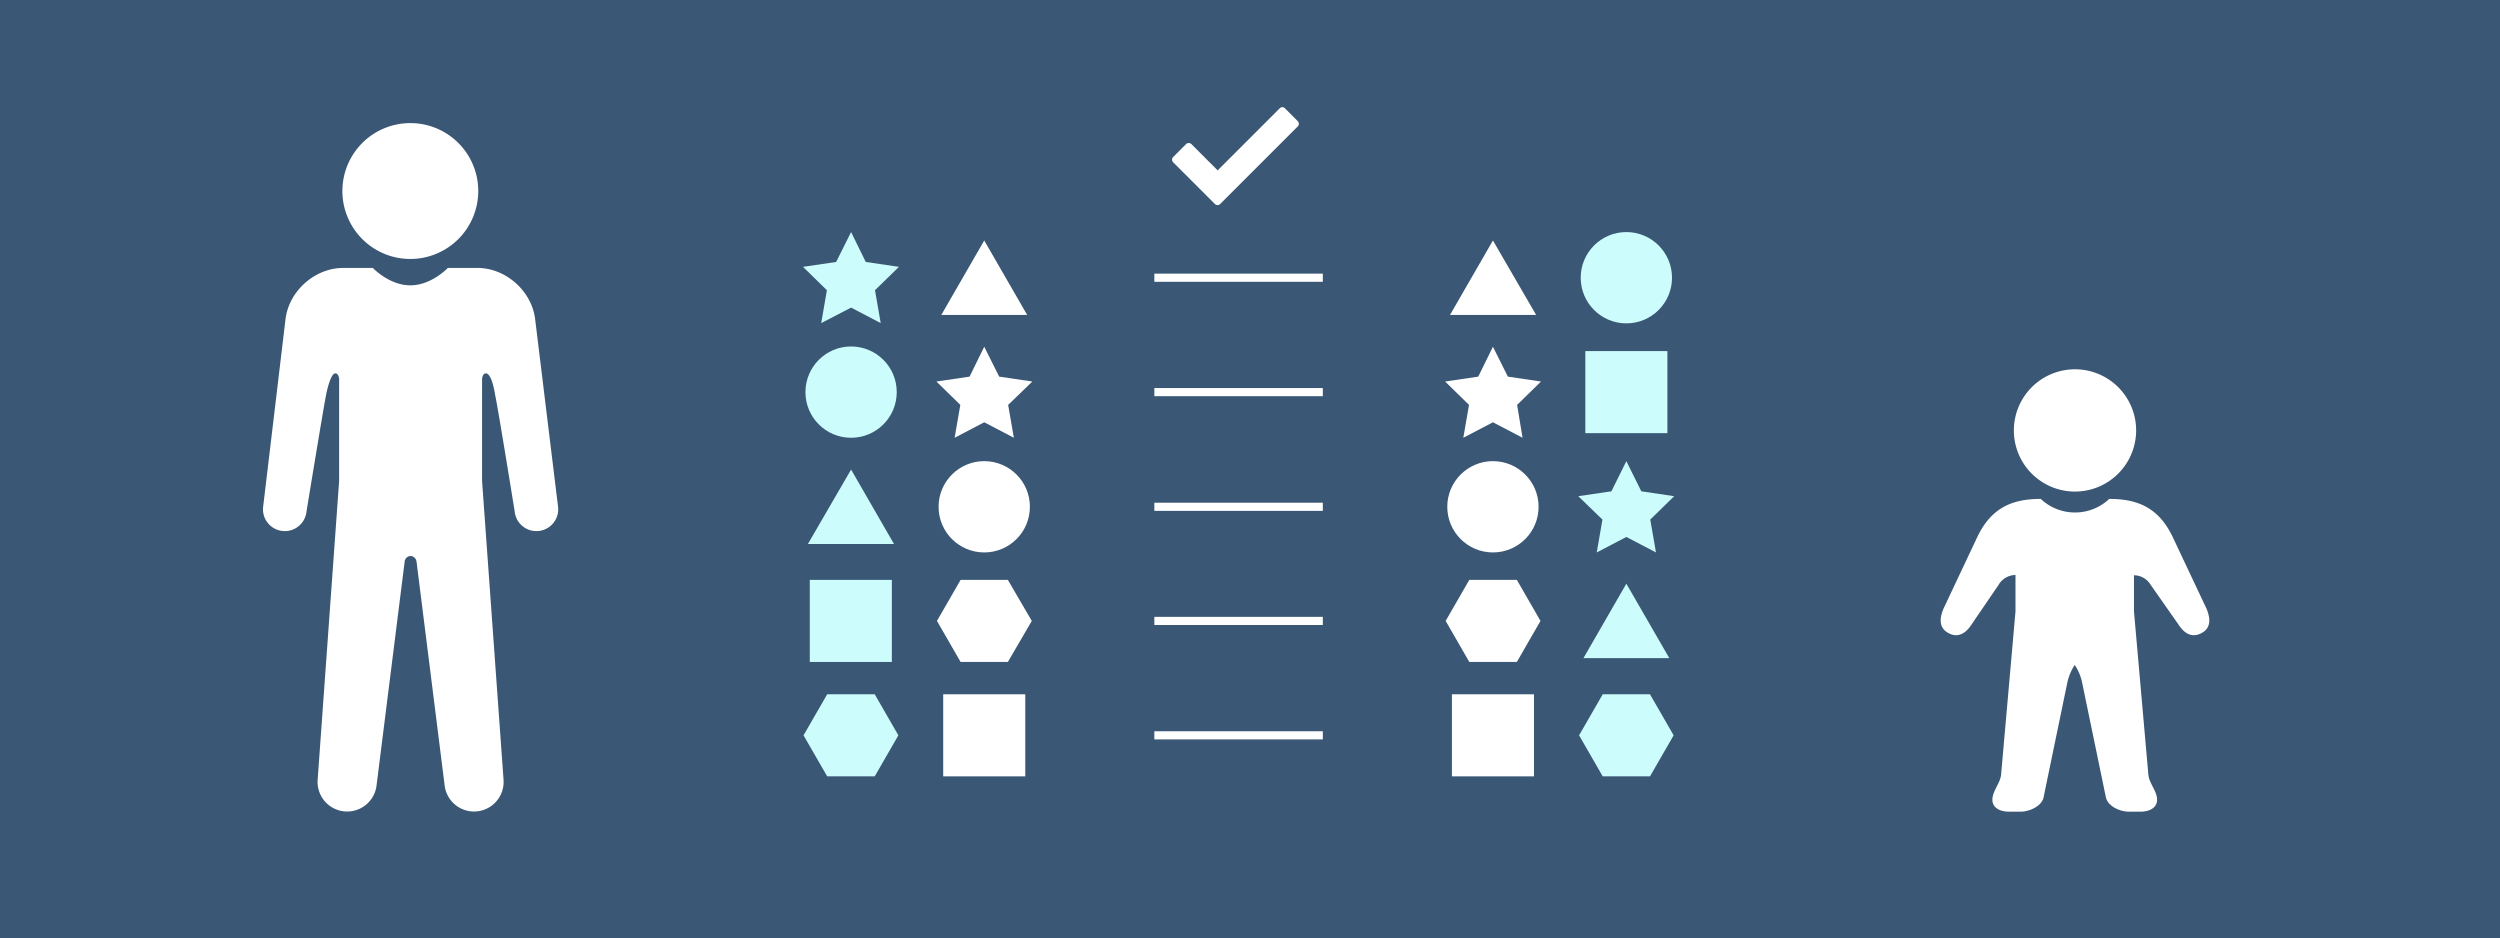 <svg id="sbsc_haploidentische-merkmale_desktop" xmlns="http://www.w3.org/2000/svg" width="920" height="345.3" viewBox="0 0 920 345.3">
  <rect id="Rechteck_700_1_" width="920" height="345.3" fill="#3a5775"/>
  <path id="Pfad_955" data-name="Pfad 955" d="M470.9,39.9,448.1,62.7,438.4,53a1.391,1.391,0,0,0-1.9,0l-4.8,4.8a1.391,1.391,0,0,0,0,1.9l10.6,10.6,4.8,4.8a1.391,1.391,0,0,0,1.9,0l4.8-4.8,23.8-23.8a1.391,1.391,0,0,0,0-1.9l-4.8-4.8A1.3,1.3,0,0,0,470.9,39.9Z" fill="#fff"/>
  <g id="Gruppe_3220" data-name="Gruppe 3220">
    <path id="Pfad_956" data-name="Pfad 956" d="M321.9,285.7H304.4l-8.7-15.1,8.7-15.1h17.5l8.7,15.1Z" fill="#ccfcfc"/>
    <rect id="Rechteck_760" data-name="Rechteck 760" width="30.2" height="30.2" transform="translate(347.1 255.5)" fill="#fff"/>
    <rect id="Rechteck_761" data-name="Rechteck 761" width="30.2" height="30.2" transform="translate(534.3 255.5)" fill="#fff"/>
    <path id="Pfad_957" data-name="Pfad 957" d="M607.2,285.7H589.8l-8.7-15.1,8.7-15.1h17.4l8.7,15.1Z" fill="#ccfcfc"/>
    <rect id="Rechteck_762" data-name="Rechteck 762" width="62" height="3" transform="translate(424.8 269.1)" fill="#fff"/>
  </g>
  <g id="Gruppe_3221" data-name="Gruppe 3221">
    <rect id="Rechteck_763" data-name="Rechteck 763" width="30.2" height="30.2" transform="translate(298 213.4)" fill="#ccfcfc"/>
    <path id="Pfad_958" data-name="Pfad 958" d="M370.9,243.6H353.5l-8.7-15.1,8.7-15.1h17.4l8.8,15.1Z" fill="#fff"/>
    <path id="Pfad_959" data-name="Pfad 959" d="M558.2,243.6H540.7L532,228.5l8.7-15.1h17.5l8.7,15.1Z" fill="#fff"/>
    <path id="Pfad_960" data-name="Pfad 960" d="M598.5,214.8l-15.8,27.4h31.6Z" fill="#ccfcfc"/>
    <rect id="Rechteck_764" data-name="Rechteck 764" width="62" height="3" transform="translate(424.8 227)" fill="#fff"/>
  </g>
  <g id="Gruppe_3222" data-name="Gruppe 3222">
    <path id="Pfad_961" data-name="Pfad 961" d="M313.2,172.8l-15.9,27.4H329Z" fill="#ccfcfc"/>
    <circle id="Ellipse_53" data-name="Ellipse 53" cx="16.8" cy="16.8" r="16.8" transform="translate(345.4 169.7)" fill="#fff"/>
    <circle id="Ellipse_54" data-name="Ellipse 54" cx="16.8" cy="16.8" r="16.8" transform="translate(532.6 169.7)" fill="#fff"/>
    <path id="Pfad_962" data-name="Pfad 962" d="M598.5,169.7l5.5,11.1,12.1,1.8-8.8,8.6,2.1,12.1-10.9-5.7-10.9,5.7,2.1-12.1-8.9-8.6,12.2-1.8Z" fill="#ccfcfc"/>
    <rect id="Rechteck_765" data-name="Rechteck 765" width="62" height="3" transform="translate(424.8 185)" fill="#fff"/>
  </g>
  <g id="Gruppe_3223" data-name="Gruppe 3223">
    <circle id="Ellipse_55" data-name="Ellipse 55" cx="16.8" cy="16.8" r="16.8" transform="translate(296.4 127.5)" fill="#ccfcfc"/>
    <path id="Pfad_963" data-name="Pfad 963" d="M362.2,127.6l5.5,11,12.2,1.8L371,149l2.1,12.1-10.9-5.7-10.9,5.7,2.1-12.1-8.8-8.6,12.2-1.8Z" fill="#fff"/>
    <path id="Pfad_964" data-name="Pfad 964" d="M549.4,127.6l5.5,11,12.2,1.8-8.8,8.6,2,12.1-10.9-5.7-10.9,5.7,2.1-12.1-8.8-8.6,12.2-1.8Z" fill="#fff"/>
    <rect id="Rechteck_766" data-name="Rechteck 766" width="30.2" height="30.2" transform="translate(583.4 129.2)" fill="#ccfcfc"/>
    <rect id="Rechteck_767" data-name="Rechteck 767" width="62" height="3" transform="translate(424.8 142.8)" fill="#fff"/>
  </g>
  <g id="Gruppe_3224" data-name="Gruppe 3224">
    <path id="Pfad_965" data-name="Pfad 965" d="M313.2,85.4l5.4,11,12.2,1.8-8.8,8.6,2.1,12.1-10.9-5.7-11,5.7,2.1-12.1-8.8-8.6,12.2-1.8Z" fill="#ccfcfc"/>
    <path id="Pfad_966" data-name="Pfad 966" d="M362.2,88.5l-15.8,27.4H378Z" fill="#fff"/>
    <path id="Pfad_967" data-name="Pfad 967" d="M549.4,88.5l-15.8,27.4h31.7Z" fill="#fff"/>
    <circle id="Ellipse_56" data-name="Ellipse 56" cx="16.8" cy="16.8" r="16.8" transform="translate(581.7 85.4)" fill="#ccfcfc"/>
    <rect id="Rechteck_768" data-name="Rechteck 768" width="62" height="3" transform="translate(424.8 100.7)" fill="#fff"/>
  </g>
  <g id="Gruppe_3225" data-name="Gruppe 3225">
    <path id="Pfad_968" data-name="Pfad 968" d="M151,95.3a25,25,0,1,1,25-25A25.009,25.009,0,0,1,151,95.3Z" fill="#fff"/>
    <path id="Pfad_969" data-name="Pfad 969" d="M105.1,117.2c1.4-10.3,10.9-18.6,21.2-18.6h10.9s6,6.4,13.8,6.4,13.8-6.4,13.8-6.4h10.9c10.3,0,19.8,8.3,21.2,18.6l8.5,69.6a8.031,8.031,0,0,1-16,1.4s-6.1-37.9-7.2-42.9c0,0-1.1-7.9-3.4-7.9-1.3,0-1.4,2.1-1.4,2.1V177l7.9,109.9a10.892,10.892,0,0,1-21.7,1.9l-10.3-82a2.366,2.366,0,0,0-2.2-2.2,2.289,2.289,0,0,0-2.2,2.2l-10.3,82a10.892,10.892,0,0,1-21.7-1.9L124.8,177V139.5s-.1-2.1-1.4-2.1c-1.9,0-3.4,7.9-3.4,7.9-1,5-7.2,42.9-7.2,42.9a8.031,8.031,0,0,1-16-1.4Z" fill="#fff"/>
  </g>
  <g id="Gruppe_3226" data-name="Gruppe 3226">
    <path id="Pfad_970" data-name="Pfad 970" d="M763.6,180.9a22.5,22.5,0,1,1,22.5-22.5A22.534,22.534,0,0,1,763.6,180.9Z" fill="#fff"/>
    <path id="Pfad_971" data-name="Pfad 971" d="M715.2,224l12.5-26.5c5.2-10.8,13-13.9,23.3-13.9a18.376,18.376,0,0,0,25.2,0c10.3,0,18.1,3.1,23.3,13.9L812,224c1.7,4.1,1.5,7.5-2.3,9.2-2.6,1.2-5.4.6-7.9-3.2l-10.3-14.7a7.274,7.274,0,0,0-6.2-3.6V225l5.3,60.1c.3,3.2,3.2,6,3.2,9.2,0,3.1-3,4.4-6.1,4.4h-4.3c-3.1,0-7.9-1.9-8.5-5.6l-8.7-42a18.038,18.038,0,0,0-2.7-6.4,19.271,19.271,0,0,0-2.7,6.4l-8.7,42c-.5,3.6-5.4,5.6-8.5,5.6h-4.3c-3.1,0-6.1-1.3-6.1-4.4,0-3.2,2.9-6.1,3.2-9.2l5.3-60.1V211.6a7.274,7.274,0,0,0-6.2,3.6L725.4,230c-2.5,3.8-5.4,4.4-7.9,3.2C713.7,231.5,713.5,228.1,715.2,224Z" fill="#fff"/>
  </g>
</svg>
